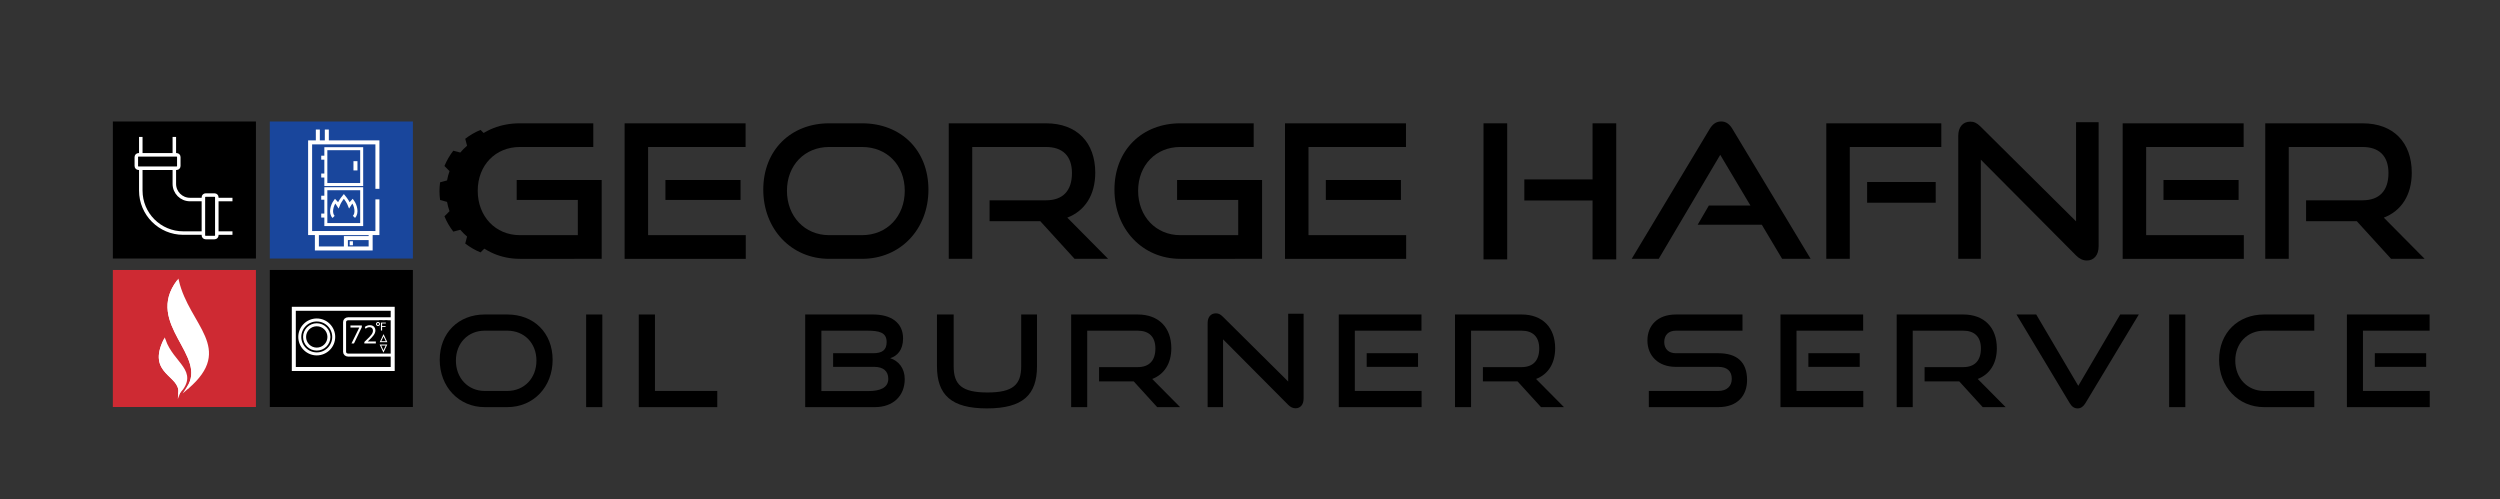 <?xml version="1.0" encoding="utf-8"?>
<!-- Generator: Adobe Illustrator 24.3.0, SVG Export Plug-In . SVG Version: 6.00 Build 0)  -->
<svg version="1.1" id="Layer_1" xmlns="http://www.w3.org/2000/svg" xmlns:xlink="http://www.w3.org/1999/xlink" x="0px" y="0px"
	 viewBox="0 0 5000 998" style="enable-background:new 0 0 5000 998;" xml:space="preserve">
<rect x="0" y="0" width="5000" height="998" fill="#333333" stroke="none"/>
<style type="text/css">
	.st0{fill:#19469C;}
	.st1{fill:#CE2A33;}
	.st2{fill:none;stroke:#FFFFFF;stroke-width:8;stroke-miterlimit:10;}
	.st3{fill:none;stroke:#FFFFFF;stroke-width:6;stroke-miterlimit:10;}
	.st4{fill:none;stroke:#FFFFFF;stroke-width:2;stroke-miterlimit:10;}
	.st5{fill:none;stroke:#FFFFFF;stroke-width:7;stroke-miterlimit:10;}
	.st6{fill:#FFFFFF;stroke:#FFFFFF;stroke-width:4;stroke-miterlimit:10;}
	.st7{fill:#FFFFFF;}
	.st8{stroke:#000000;stroke-miterlimit:10;}
</style>
<g>
	<path d="M1039.7,517.66c-75.68,0-131.6-59.65-131.6-138.31c0-79.78,55.92-132.72,131.6-132.72h146.88v47.35H1039.7
		c-48.46,0-84.25,36.16-84.25,87.61c0,51.07,35.42,88.73,84.25,88.73h115.94v-70.46h-122.28v-39.89h170v157.7H1039.7z"/>
	<path d="M1249.21,517.66V246.63h241.95v47.35h-194.98v176.34h195.35v47.35H1249.21z M1330.85,399.85v-39.89h150.24v39.89H1330.85z"
		/>
	<path d="M1658.16,517.66c-75.68,0-131.6-59.65-131.6-138.31c0-79.78,55.92-132.72,131.6-132.72h65.99
		c78.29,0,132.72,54.06,132.72,132.72c0,78.66-55.55,138.31-132.72,138.31H1658.16z M1724.15,470.31
		c49.96,0,85.37-37.65,85.37-88.73c0-51.07-35.42-87.61-85.37-87.61h-65.99c-48.46,0-84.25,36.16-84.25,87.61
		c0,51.07,35.42,88.73,84.25,88.73H1724.15z"/>
	<path d="M2149.13,517.66l-68.6-75.31h-101.4V400.6h112.96c33.92,0,51.82-19.39,51.82-54.43s-19.39-52.19-51.82-52.19h-147.63
		v223.68h-46.97V246.63h194.6c61.88,0,98.42,38.4,98.42,98.79c0,44.74-20.88,76.42-55.92,89.85l81.64,82.39H2149.13z"/>
	<path d="M2360.5,517.66c-75.68,0-131.6-59.65-131.6-138.31c0-79.78,55.92-132.72,131.6-132.72h146.88v47.35H2360.5
		c-48.46,0-84.25,36.16-84.25,87.61c0,51.07,35.42,88.73,84.25,88.73h115.94v-70.46h-122.28v-39.89h170v157.7H2360.5z"/>
	<path d="M2570,517.66V246.63h241.95v47.35h-194.98v176.34h195.35v47.35H2570z M2651.65,399.85v-39.89h150.24v39.89H2651.65z"/>
	<path d="M2967.02,518.78V246.63h47.35v272.15H2967.02z M3185.11,518.78V400.97h-136.45v-42.13h136.45V246.63h47.35v272.15H3185.11z
		"/>
	<path d="M3564.24,517.66l-40.64-68.22h-128.24l22.37-38.4h83.13l-60.39-101.4l-123.03,208.02h-54.06l155.83-259.47
		c5.59-9.32,12.67-15.28,23.11-15.28c10.44,0,17.15,5.96,22.74,15.28l156.21,259.47H3564.24z"/>
	<path d="M3652.59,517.66V246.63h230.02v47.35h-183.05v223.68H3652.59z M3734.23,405.44v-41.38h137.19v41.38H3734.23z"/>
	<path d="M3961.63,319.33v198.33h-45.11V271.61c0-17.52,9.32-28.33,24.23-28.33c7.08,0,13.05,2.61,20.13,9.69l191.25,189.76V244.39
		h45.11v248.29c0,17.89-9.69,28.33-23.49,28.33c-7.83,0-14.91-3.35-21.62-10.07L3961.63,319.33z"/>
	<path d="M4245.33,517.66V246.63h241.95v47.35H4292.3v176.34h195.35v47.35H4245.33z M4326.97,399.85v-39.89h150.24v39.89H4326.97z"
		/>
	<path d="M4782.15,517.66l-68.6-75.31h-101.4V400.6h112.96c33.92,0,51.82-19.39,51.82-54.43s-19.39-52.19-51.82-52.19h-147.63
		v223.68h-46.97V246.63h194.6c61.88,0,98.42,38.4,98.42,98.79c0,44.74-20.88,76.42-55.92,89.85l81.64,82.39H4782.15z"/>
</g>
<g>
	<path d="M969.41,814.26c-51.74,0-89.97-40.78-89.97-94.56c0-54.54,38.23-90.73,89.97-90.73h45.11c53.52,0,90.73,36.96,90.73,90.73
		c0,53.78-37.98,94.56-90.73,94.56H969.41z M1014.52,781.89c34.15,0,58.36-25.74,58.36-60.66c0-34.92-24.21-59.89-58.36-59.89
		h-45.11c-33.13,0-57.6,24.72-57.6,59.89c0,34.92,24.21,60.66,57.6,60.66H1014.52z"/>
	<path d="M1172.28,814.26V628.97h32.37v185.29H1172.28z"/>
	<path d="M1277.55,814.26V628.97h32.37v152.92h124.63v32.37H1277.55z"/>
	<path d="M1610.4,814.26V628.97h135.59c36.19,0,60.15,16.31,60.15,47.92c0,23.45-11.98,35.17-25.74,39.5
		c16.82,5.35,29.06,20.13,29.06,41.8c0,33.9-23.45,56.07-59.64,56.07H1610.4z M1666.22,733.72v-27.27h80.03
		c18.35,0,27.02-6.37,27.02-22.43c0-19.62-15.55-22.68-39.5-22.68h-90.99v120.81h93.79c23.19,0,40.01-6.37,40.01-24.47
		c0-15.29-9.94-23.96-28.04-23.96H1666.22z"/>
	<path d="M2042.41,628.97h31.6v103.48c0,57.34-28.29,84.36-100.16,84.36c-71.36,0-99.91-27.02-99.91-84.36V628.97h33.39v103.48
		c0,37.21,16.57,52.5,67.54,52.5s67.54-15.29,67.54-52.5V628.97z"/>
	<path d="M2314.35,814.26l-46.9-51.48h-69.32v-28.54h77.23c23.19,0,35.43-13.25,35.43-37.21c0-23.96-13.25-35.68-35.43-35.68
		h-100.93v152.92h-32.11V628.97h133.04c42.31,0,67.28,26.25,67.28,67.54c0,30.58-14.27,52.25-38.23,61.42l55.82,56.33H2314.35z"/>
	<path d="M2446.12,678.67v135.59h-30.84V646.04c0-11.98,6.37-19.37,16.57-19.37c4.84,0,8.92,1.78,13.76,6.63l130.75,129.73V627.44
		h30.84v169.74c0,12.23-6.63,19.37-16.06,19.37c-5.35,0-10.2-2.29-14.78-6.88L2446.12,678.67z"/>
	<path d="M2677.54,814.26V628.97h165.41v32.37h-133.3v120.55h133.55v32.37H2677.54z M2733.36,733.72v-27.27h102.71v27.27H2733.36z"
		/>
	<path d="M3082.02,814.26l-46.9-51.48h-69.32v-28.54h77.22c23.19,0,35.43-13.25,35.43-37.21c0-23.96-13.25-35.68-35.43-35.68H2942.1
		v152.92h-32.11V628.97h133.04c42.31,0,67.29,26.25,67.29,67.54c0,30.58-14.27,52.25-38.23,61.42l55.82,56.33H3082.02z"/>
	<path d="M3297.64,814.26v-32.37h138.9c17.33,0,27.02-9.68,27.02-24.21c0-15.8-9.69-23.96-27.02-23.96h-85.12
		c-34.92,0-56.58-22.17-56.58-52.76c0-29.82,20.13-51.99,57.09-51.99h133.04v32.37h-133.04c-14.78,0-23.45,8.67-23.45,22.68
		c0,14.02,8.92,22.43,23.19,22.43h84.87c37.47,0,57.6,17.59,57.6,53.52c0,31.09-18.86,54.29-57.6,54.29H3297.64z"/>
	<path d="M3560.92,814.26V628.97h165.41v32.37h-133.3v120.55h133.55v32.37H3560.92z M3616.74,733.72v-27.27h102.71v27.27H3616.74z"
		/>
	<path d="M3965.4,814.26l-46.9-51.48h-69.32v-28.54h77.22c23.19,0,35.43-13.25,35.43-37.21c0-23.96-13.25-35.68-35.43-35.68h-100.93
		v152.92h-32.11V628.97h133.04c42.31,0,67.29,26.25,67.29,67.54c0,30.58-14.27,52.25-38.23,61.42l55.82,56.33H3965.4z"/>
	<path d="M4032.94,628.97h39.5l84.11,142.73l83.85-142.73h37.21l-106.79,177.39c-3.82,6.37-8.92,10.45-15.55,10.45
		c-7.14,0-11.98-4.08-15.8-10.45L4032.94,628.97z"/>
	<path d="M4338.28,814.26V628.97h32.37v185.29H4338.28z"/>
	<path d="M4528.16,814.26c-51.74,0-89.97-40.78-89.97-94.56c0-54.54,38.23-90.73,89.97-90.73h100.42v32.37h-100.42
		c-33.13,0-57.6,24.72-57.6,59.89c0,34.92,24.21,60.66,57.6,60.66h100.42v32.37H4528.16z"/>
	<path d="M4693.82,814.26V628.97h165.41v32.37h-133.3v120.55h133.55v32.37H4693.82z M4749.64,733.72v-27.27h102.71v27.27H4749.64z"
		/>
</g>
<rect x="225.71" y="243" width="286.15" height="274.06"/>
<rect x="539.61" y="243" class="st0" width="286.15" height="274.06"/>
<rect x="225.71" y="539.94" class="st1" width="286.15" height="274.06"/>
<rect x="539.61" y="539.94" width="286.15" height="274.06"/>
<g>
	<g>
		<rect x="633.77" y="466.12" class="st2" width="107.51" height="30.82"/>
		<polyline class="st2" points="691.78,496.94 691.78,476.16 741.28,476.16 		"/>
	</g>
	<polyline class="st2" points="754.83,398.75 754.83,466.12 620.22,466.12 620.22,284.76 754.83,284.76 754.83,377.66 	"/>
	<g>
		<line class="st2" x1="642.45" y1="395.43" x2="651.77" y2="395.43"/>
		<line class="st2" x1="642.45" y1="431.13" x2="651.77" y2="431.13"/>
	</g>
	<g>
		<path class="st3" d="M707.95,433.79c7.02-7.3,3.96-22.58-2.87-31.71c-2.32,2.27-4.21,5.21-6.3,8.48
			c-2.04-5.21-5.59-11.14-11.09-17.77c-5.5,6.63-9.06,12.56-11.09,17.77c-2.09-3.27-3.98-6.2-6.3-8.48
			c-6.92,9.26-10.45,24.49-3.07,31.71"/>
		<rect x="651.69" y="377.45" class="st3" width="71.67" height="71.67"/>
	</g>
	<g>
		<line class="st2" x1="642.45" y1="315.37" x2="651.77" y2="315.37"/>
		<line class="st2" x1="642.45" y1="351.06" x2="651.77" y2="351.06"/>
	</g>
	<rect x="651.69" y="297.38" class="st3" width="71.67" height="71.67"/>
	<line class="st2" x1="699.37" y1="486.55" x2="705.84" y2="486.55"/>
	<line class="st2" x1="710.92" y1="322.33" x2="710.92" y2="340.84"/>
	<g>
		<line class="st2" x1="635.67" y1="284.76" x2="635.67" y2="259.08"/>
		<line class="st2" x1="653.65" y1="284.76" x2="653.65" y2="259.08"/>
	</g>
</g>
<g>
	<path class="st3" d="M783.15,710.18H696.2c-3.89,0-7.04-2.85-7.04-6.38v-59.85c0-3.52,3.15-6.38,7.04-6.38h86.95"/>
	<g>
		<path class="st3" d="M633.5,707.8c-18.7,0-33.92-15.22-33.92-33.92s15.22-33.92,33.92-33.92s33.92,15.22,33.92,33.92
			S652.2,707.8,633.5,707.8z"/>
		<circle class="st3" cx="633.5" cy="673.88" r="24.34"/>
	</g>
	<g>
		<line class="st3" x1="715.17" y1="658.27" x2="715.17" y2="692.7"/>
		<line class="st3" x1="706.89" y1="668.98" x2="715.17" y2="658.27"/>
		<g>
			<g>
				<circle class="st3" cx="736.71" cy="665.69" r="7.58"/>
			</g>
			<g>
				<circle class="st3" cx="736.71" cy="681.89" r="8.62"/>
			</g>
		</g>
	</g>
	<path class="st3" d="M771.46,657.3c-0.52,0.52-1.14,0.94-1.82,1.23c-0.69,0.29-1.44,0.45-2.23,0.45l0,0l0,0l0,0l0,0
		c-0.79,0-1.55-0.16-2.23-0.45c-0.69-0.29-1.31-0.71-1.82-1.23s-0.94-1.14-1.23-1.82s-0.45-1.44-0.45-2.23v-0.84v-0.84v-0.84v-0.84
		c0-0.79,0.16-1.55,0.45-2.23s0.71-1.31,1.23-1.82s1.14-0.94,1.82-1.23c0.69-0.29,1.44-0.45,2.23-0.45l0,0l0,0l0,0l0,0
		c0.79,0,1.55,0.16,2.23,0.45c0.69,0.29,1.31,0.71,1.82,1.23"/>
	<g>
		<polygon class="st4" points="767.09,670.53 773.11,683.36 761.06,683.36 		"/>
	</g>
	<g>
		<polygon class="st4" points="766.91,702.93 760.89,690.1 772.93,690.1 		"/>
	</g>
</g>
<rect x="587.61" y="617.58" class="st2" width="197.79" height="120.39"/>
<g>
	<path class="st5" d="M281.58,336.47v44.72c0,46.93,38.04,84.97,84.97,84.97h40.25"/>
	<path class="st5" d="M406.79,399.08h-26.83c-17.29,0-31.3-14.02-31.3-31.3v-31.3"/>
	<path class="st5" d="M429.15,475.1h-17.89c-2.47,0-4.47-2-4.47-4.47v-76.02c0-2.47,2-4.47,4.47-4.47h17.89c2.47,0,4.47,2,4.47,4.47
		v76.02C433.63,473.1,431.62,475.1,429.15,475.1z"/>
	<path class="st5" d="M353.13,336.47H277.1c-2.47,0-4.47-2-4.47-4.47v-17.89c0-2.47,2-4.47,4.47-4.47h76.02c2.47,0,4.47,2,4.47,4.47
		V332C357.6,334.47,355.6,336.47,353.13,336.47z"/>
	<line class="st5" x1="348.66" y1="273.86" x2="348.66" y2="309.64"/>
	<line class="st5" x1="281.58" y1="309.64" x2="281.58" y2="273.86"/>
	<line class="st5" x1="464.93" y1="466.16" x2="433.63" y2="466.16"/>
	<line class="st5" x1="433.63" y1="399.08" x2="464.93" y2="399.08"/>
</g>
<g>
	<g>
		<g>
			<path class="st6" d="M375.13,775.91c44.3-65.89-84.63-128.37-19.31-214.14C377.02,652.09,467.72,696.42,375.13,775.91z"/>
			<path class="st6" d="M358.66,785c2.84-36.35-63.05-37.49-29.54-105.08C346.07,728.2,396.71,741.83,358.66,785z"/>
		</g>
	</g>
	<path class="st6" d="M375.13,775.91c44.3-65.89-84.63-128.37-19.31-214.14C316.47,642.74,441.43,698.79,375.13,775.91z"/>
	<path class="st6" d="M358.66,785c2.84-36.35-63.05-37.49-29.54-105.08C312.3,732.46,376.48,740.44,358.66,785z"/>
</g>
<g>
	<path d="M974.47,481.66c-2.82-2.73-5.74-5.56-8.6-8.55c-33.25-16.69-56.08-51.08-56.08-90.82c0-40.4,23.58-75.28,57.73-91.65
		c0.28-6.99,1.29-14.09,3.15-21.32l-9.59-9.49c-11.03,4.53-21.3,10.52-30.59,17.71l3.66,13.96c-4.88,4.15-9.41,8.69-13.56,13.56
		l-13.96-3.66c-7.19,9.3-13.17,19.57-17.71,30.59l10.15,10.26c-2.13,5.98-3.78,12.18-4.95,18.56l-13.92,3.81
		c-0.77,5.79-1.21,11.68-1.21,17.68c0,6,0.44,11.89,1.21,17.68l13.92,3.81c1.16,6.38,2.81,12.58,4.95,18.56l-10.15,10.26
		c4.53,11.03,10.52,21.3,17.71,30.59l13.96-3.66c4.15,4.88,8.69,9.41,13.56,13.56l-3.66,13.96c9.3,7.19,19.57,13.17,30.59,17.71
		l10.26-10.15c5.58,1.99,13.2,4.05,19.38,5.26C986.74,493.55,980.85,487.82,974.47,481.66z"/>
</g>
<rect x="703.05" y="651.25" width="47.35" height="47.35"/>
<g>
	<path class="st7" d="M723.64,650.96v3.21l-15.67,32.78h-5.04l15.62-31.84V655h-17.61v-4.04H723.64z"/>
	<path class="st7" d="M728.69,686.95v-2.99l3.82-3.71c9.19-8.75,13.34-13.4,13.4-18.83c0-3.65-1.77-7.03-7.14-7.03
		c-3.27,0-5.98,1.66-7.64,3.05l-1.55-3.43c2.49-2.1,6.04-3.65,10.19-3.65c7.75,0,11.02,5.32,11.02,10.47
		c0,6.65-4.82,12.02-12.4,19.33l-2.88,2.66v0.11h16.17v4.04H728.69z"/>
</g>
<rect x="758.5" y="641.5" class="st8" width="16" height="21"/>
<g>
	<path class="st7" d="M761.85,645.19h9.84v1.72h-7.48v5.29h6.91v1.7h-6.91v7.2h-2.36V645.19z"/>
</g>
<circle class="st4" cx="756" cy="648" r="3"/>
</svg>
